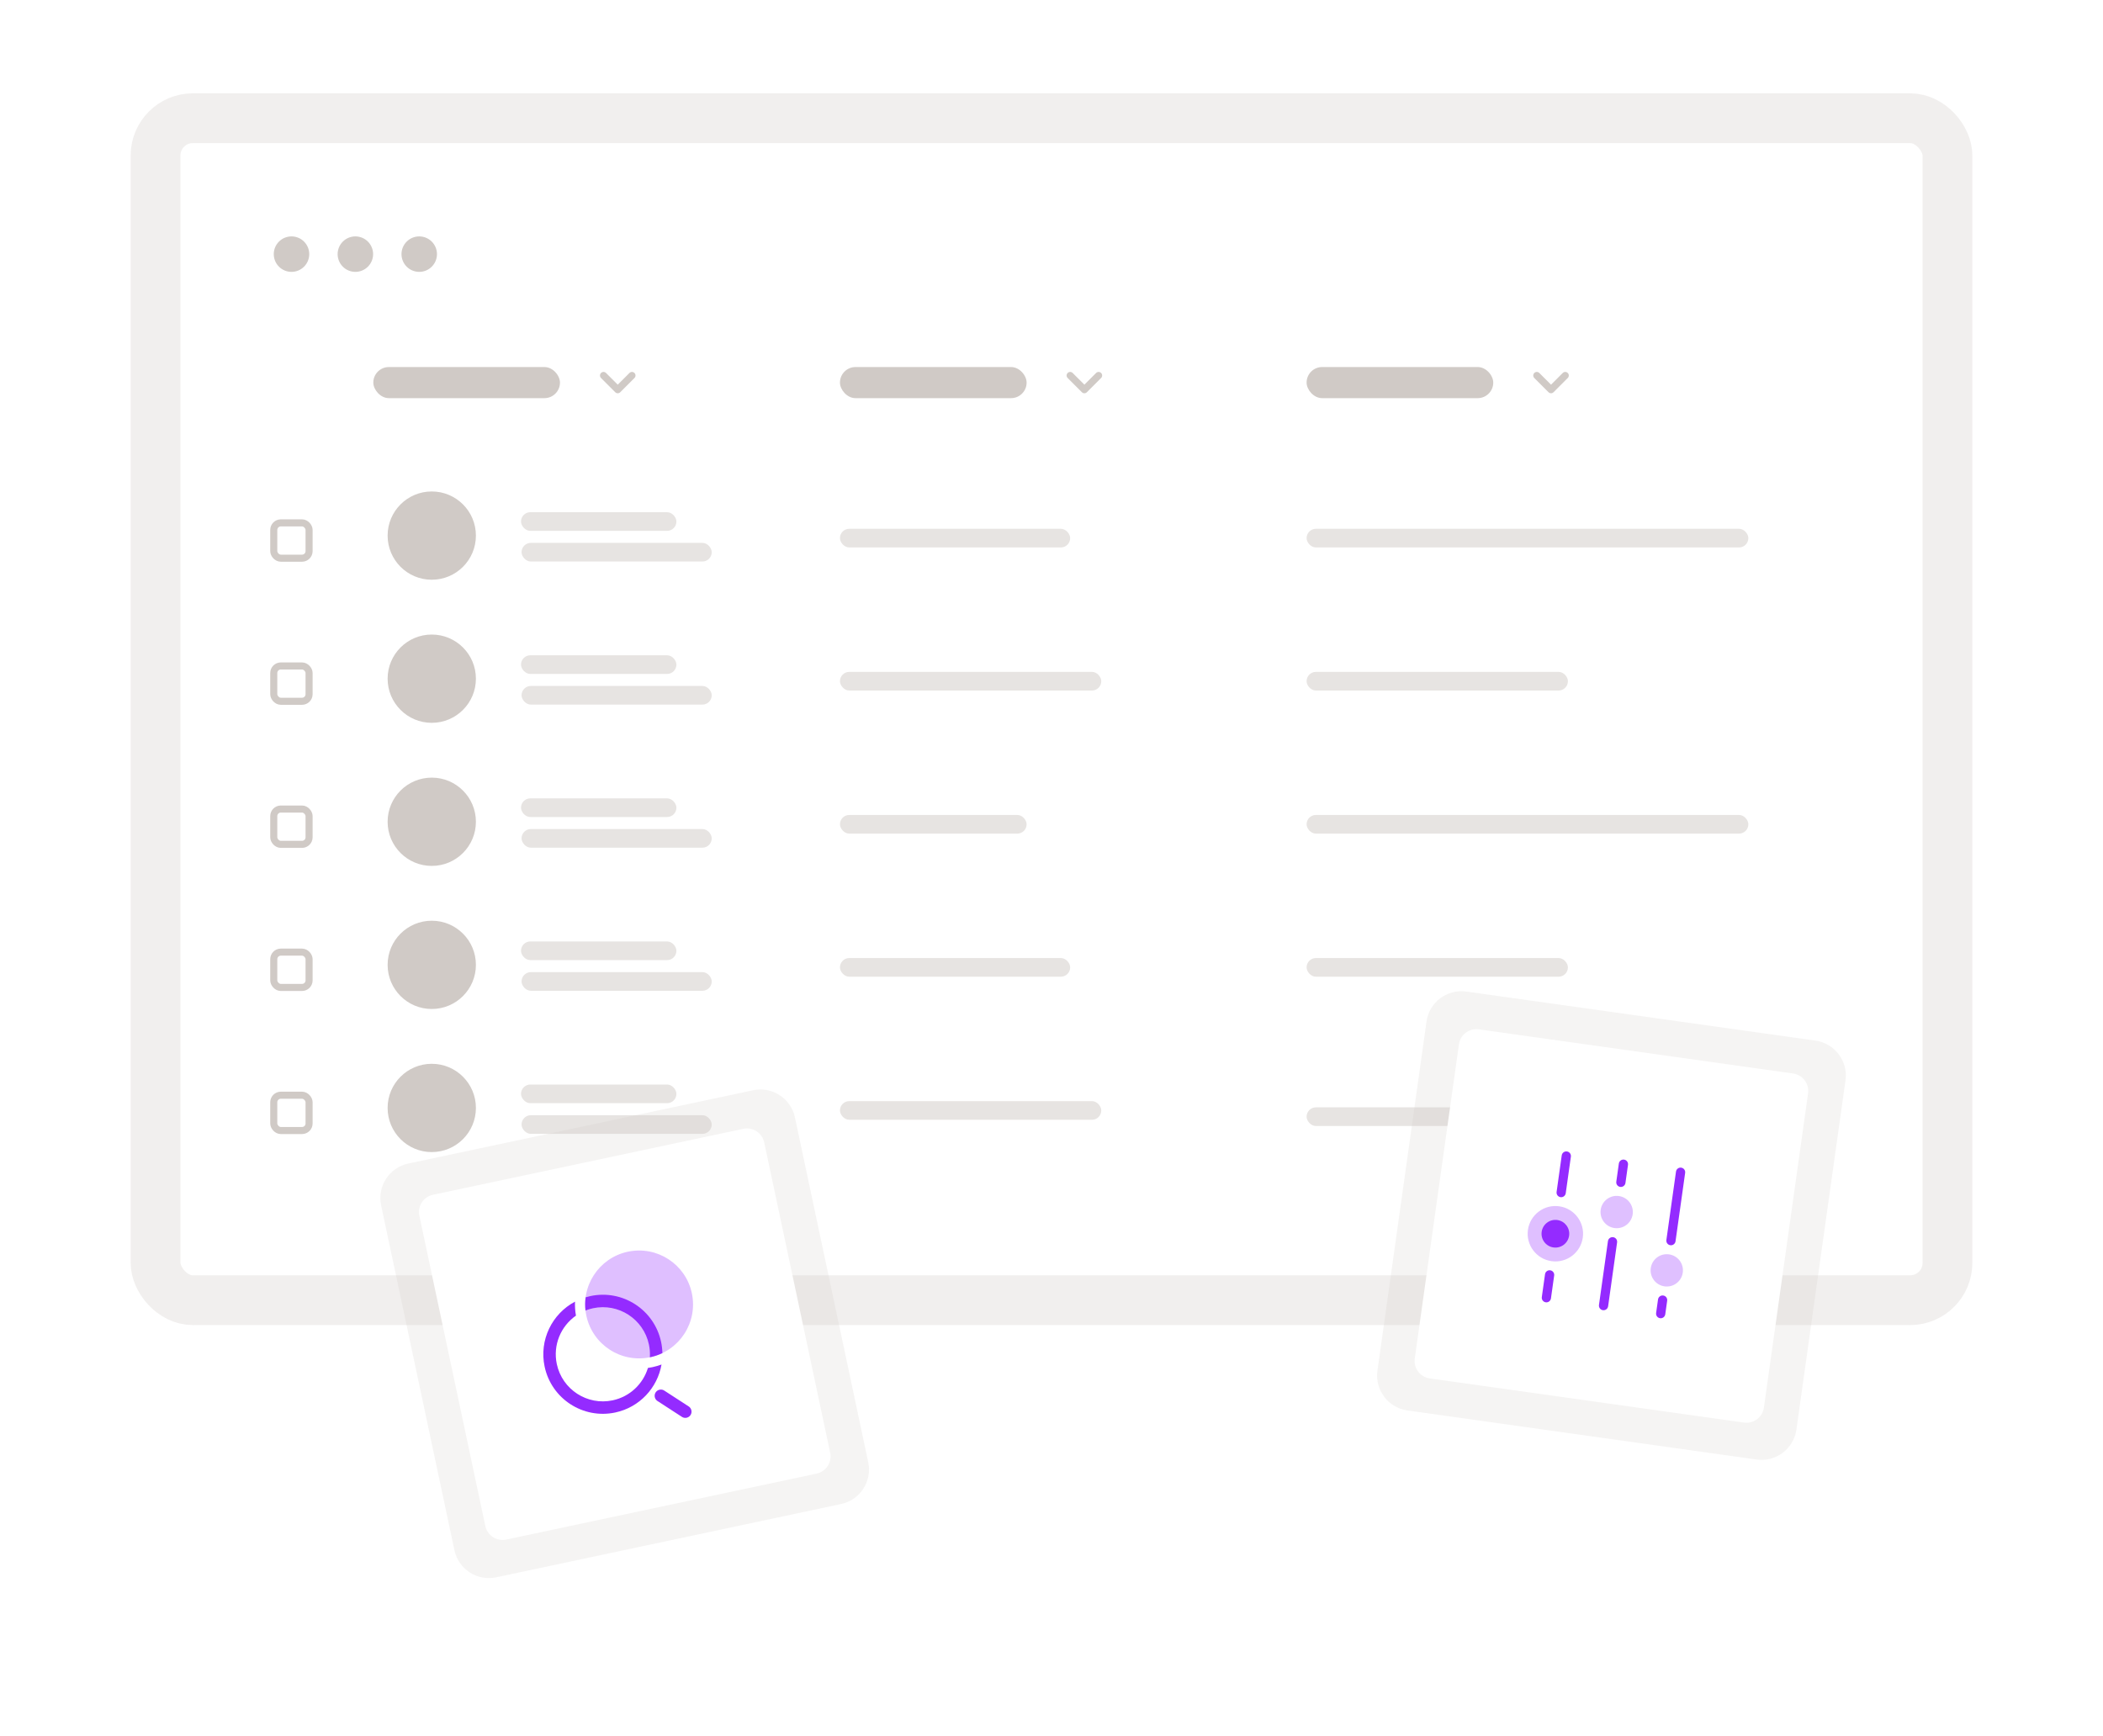 <svg width="338" height="279" viewBox="0 0 338 279" fill="none" xmlns="http://www.w3.org/2000/svg">
<g filter="url(#filter0_b_8125_5718)">
<rect x="29" y="23" width="280" height="182" rx="2" fill="white"/>
<rect x="25" y="19" width="288" height="190" rx="6" stroke="#D0CAC6" stroke-opacity="0.3" stroke-width="8"/>
</g>
<rect x="44" y="84.049" width="5.677" height="5.677" rx="1.135" stroke="#D0CAC6" stroke-width="1.135"/>
<rect x="83.738" y="82.332" width="24.977" height="3" rx="1.5" fill="#E7E4E2"/>
<rect x="83.826" y="87.262" width="30.565" height="3" rx="1.5" fill="#E7E4E2"/>
<rect x="135" y="85" width="37" height="3" rx="1.5" fill="#E7E4E2"/>
<rect x="210" y="85" width="71" height="3" rx="1.5" fill="#E7E4E2"/>
<circle cx="69.003" cy="86.108" r="4.604" fill="#D0CAC6"/>
<path d="M76.489 86.095C76.489 90.013 73.312 93.19 69.394 93.19C65.475 93.19 62.299 90.013 62.299 86.095C62.299 82.177 65.475 79 69.394 79C73.312 79 76.489 82.177 76.489 86.095Z" fill="#D0CAC6"/>
<rect x="44" y="130.049" width="5.677" height="5.677" rx="1.135" stroke="#D0CAC6" stroke-width="1.135"/>
<rect x="83.738" y="128.332" width="24.977" height="3" rx="1.5" fill="#E7E4E2"/>
<rect x="83.826" y="133.262" width="30.565" height="3" rx="1.5" fill="#E7E4E2"/>
<rect x="135" y="131" width="30" height="3" rx="1.5" fill="#E7E4E2"/>
<rect x="210" y="131" width="71" height="3" rx="1.5" fill="#E7E4E2"/>
<circle cx="69.003" cy="132.108" r="4.604" fill="#D0CAC6"/>
<path d="M76.489 132.095C76.489 136.013 73.312 139.19 69.394 139.19C65.475 139.19 62.299 136.013 62.299 132.095C62.299 128.176 65.475 125 69.394 125C73.312 125 76.489 128.176 76.489 132.095Z" fill="#D0CAC6"/>
<rect x="44" y="176.049" width="5.677" height="5.677" rx="1.135" stroke="#D0CAC6" stroke-width="1.135"/>
<rect x="83.738" y="174.332" width="24.977" height="3" rx="1.5" fill="#E7E4E2"/>
<rect x="83.826" y="179.262" width="30.565" height="3" rx="1.5" fill="#E7E4E2"/>
<rect x="135" y="177" width="42" height="3" rx="1.5" fill="#E7E4E2"/>
<rect x="210" y="178" width="71" height="3" rx="1.5" fill="#E7E4E2"/>
<circle cx="69.003" cy="178.108" r="4.604" fill="#D0CAC6"/>
<path d="M76.489 178.095C76.489 182.013 73.312 185.19 69.394 185.19C65.475 185.19 62.299 182.013 62.299 178.095C62.299 174.176 65.475 171 69.394 171C73.312 171 76.489 174.176 76.489 178.095Z" fill="#D0CAC6"/>
<rect x="44" y="107.049" width="5.677" height="5.677" rx="1.135" stroke="#D0CAC6" stroke-width="1.135"/>
<rect x="83.738" y="105.332" width="24.977" height="3" rx="1.5" fill="#E7E4E2"/>
<rect x="83.826" y="110.262" width="30.565" height="3" rx="1.5" fill="#E7E4E2"/>
<rect x="135" y="108" width="42" height="3" rx="1.5" fill="#E7E4E2"/>
<rect x="210" y="108" width="42" height="3" rx="1.5" fill="#E7E4E2"/>
<circle cx="69.003" cy="109.108" r="4.604" fill="#D0CAC6"/>
<path d="M76.489 109.095C76.489 113.013 73.312 116.19 69.394 116.19C65.475 116.19 62.299 113.013 62.299 109.095C62.299 105.176 65.475 102 69.394 102C73.312 102 76.489 105.176 76.489 109.095Z" fill="#D0CAC6"/>
<rect x="44" y="153.049" width="5.677" height="5.677" rx="1.135" stroke="#D0CAC6" stroke-width="1.135"/>
<rect x="83.738" y="151.332" width="24.977" height="3" rx="1.5" fill="#E7E4E2"/>
<rect x="83.826" y="156.262" width="30.565" height="3" rx="1.5" fill="#E7E4E2"/>
<rect x="135" y="154" width="37" height="3" rx="1.5" fill="#E7E4E2"/>
<rect x="210" y="154" width="42" height="3" rx="1.5" fill="#E7E4E2"/>
<circle cx="69.003" cy="155.108" r="4.604" fill="#D0CAC6"/>
<path d="M76.489 155.095C76.489 159.013 73.312 162.19 69.394 162.19C65.475 162.19 62.299 159.013 62.299 155.095C62.299 151.176 65.475 148 69.394 148C73.312 148 76.489 151.176 76.489 155.095Z" fill="#D0CAC6"/>
<path fill-rule="evenodd" clip-rule="evenodd" d="M49.702 40.851C49.702 41.607 49.402 42.332 48.867 42.867C48.332 43.402 47.607 43.702 46.851 43.702C46.095 43.702 45.37 43.402 44.835 42.867C44.3 42.332 44 41.607 44 40.851C44 40.095 44.3 39.37 44.835 38.835C45.37 38.3 46.095 38 46.851 38C47.607 38 48.332 38.3 48.867 38.835C49.402 39.37 49.702 40.095 49.702 40.851ZM59.967 40.851C59.967 41.607 59.667 42.332 59.132 42.867C58.597 43.402 57.872 43.702 57.116 43.702C56.36 43.702 55.635 43.402 55.1 42.867C54.565 42.332 54.265 41.607 54.265 40.851C54.265 40.095 54.565 39.37 55.1 38.835C55.635 38.3 56.36 38 57.116 38C57.872 38 58.597 38.3 59.132 38.835C59.667 39.37 59.967 40.095 59.967 40.851ZM67.38 43.702C68.136 43.702 68.861 43.402 69.396 42.867C69.93 42.332 70.231 41.607 70.231 40.851C70.231 40.095 69.93 39.37 69.396 38.835C68.861 38.3 68.136 38 67.38 38C66.624 38 65.898 38.3 65.364 38.835C64.829 39.37 64.529 40.095 64.529 40.851C64.529 41.607 64.829 42.332 65.364 42.867C65.898 43.402 66.624 43.702 67.38 43.702Z" fill="#D0CAC6"/>
<rect x="60" y="59" width="30" height="5" rx="2.5" fill="#D0CAC6"/>
<path d="M101.57 60.357L99.285 62.643L97 60.357" stroke="#D0CAC6" stroke-width="1.143" stroke-linecap="round" stroke-linejoin="round"/>
<rect x="135" y="59" width="30" height="5" rx="2.5" fill="#D0CAC6"/>
<path d="M176.57 60.357L174.285 62.643L172 60.357" stroke="#D0CAC6" stroke-width="1.143" stroke-linecap="round" stroke-linejoin="round"/>
<rect x="210" y="59" width="30" height="5" rx="2.5" fill="#D0CAC6"/>
<path d="M251.57 60.357L249.285 62.643L247 60.357" stroke="#D0CAC6" stroke-width="1.143" stroke-linecap="round" stroke-linejoin="round"/>
<g filter="url(#filter1_b_8125_5718)">
<path d="M229.274 164.21C229.709 161.111 232.575 158.952 235.674 159.388L291.789 167.274C294.888 167.71 297.048 170.575 296.612 173.674L288.726 229.789C288.29 232.889 285.425 235.048 282.325 234.612L226.21 226.726C223.111 226.29 220.952 223.425 221.387 220.326L229.274 164.21Z" fill="#D0CAC6" fill-opacity="0.2"/>
</g>
<path d="M234.483 167.872C234.7 166.322 236.133 165.242 237.683 165.46L288.186 172.558C289.736 172.776 290.816 174.209 290.598 175.758L283.5 226.262C283.282 227.811 281.849 228.891 280.3 228.673L229.796 221.575C228.247 221.358 227.167 219.925 227.385 218.375L234.483 167.872Z" fill="white"/>
<mask id="mask0_8125_5718" style="mask-type:alpha" maskUnits="userSpaceOnUse" x="237" y="178" width="42" height="41">
<path d="M278.316 183.154L242.666 178.143L237.656 213.793L273.305 218.803L278.316 183.154Z" fill="#C4C4C4"/>
</mask>
<g mask="url(#mask0_8125_5718)">
<path fill-rule="evenodd" clip-rule="evenodd" d="M267.321 208.245C267.727 208.302 268.009 208.677 267.952 209.083L267.646 211.264C267.589 211.67 267.214 211.953 266.808 211.896C266.402 211.839 266.119 211.464 266.176 211.058L266.483 208.876C266.54 208.471 266.915 208.188 267.321 208.245Z" fill="#942BFF"/>
<path fill-rule="evenodd" clip-rule="evenodd" d="M270.209 187.693C270.615 187.75 270.898 188.125 270.841 188.531L269.295 199.53C269.238 199.936 268.863 200.219 268.457 200.162C268.051 200.105 267.768 199.73 267.825 199.324L269.371 188.324C269.428 187.919 269.804 187.636 270.209 187.693Z" fill="#942BFF"/>
<path d="M267.527 206.775C268.947 206.975 270.26 205.985 270.46 204.565C270.66 203.144 269.67 201.831 268.25 201.631C266.829 201.432 265.516 202.421 265.316 203.842C265.117 205.262 266.106 206.576 267.527 206.775Z" fill="#DFC0FF"/>
<path fill-rule="evenodd" clip-rule="evenodd" d="M259.272 198.871C259.678 198.928 259.961 199.303 259.903 199.709L258.461 209.974C258.404 210.38 258.029 210.662 257.623 210.605C257.217 210.548 256.934 210.173 256.991 209.767L258.434 199.503C258.491 199.097 258.866 198.814 259.272 198.871Z" fill="#942BFF"/>
<path fill-rule="evenodd" clip-rule="evenodd" d="M261.024 186.402C261.43 186.459 261.713 186.834 261.655 187.24L261.246 190.157C261.189 190.562 260.813 190.845 260.407 190.788C260.002 190.731 259.719 190.356 259.776 189.95L260.186 187.034C260.243 186.628 260.618 186.345 261.024 186.402Z" fill="#942BFF"/>
<path d="M259.476 197.401C260.896 197.601 262.21 196.611 262.409 195.191C262.609 193.77 261.619 192.457 260.199 192.257C258.778 192.058 257.465 193.047 257.266 194.468C257.066 195.888 258.056 197.202 259.476 197.401Z" fill="#DFC0FF"/>
<path fill-rule="evenodd" clip-rule="evenodd" d="M249.159 204.194C249.564 204.251 249.847 204.626 249.79 205.032L249.274 208.706C249.217 209.112 248.842 209.395 248.436 209.338C248.03 209.281 247.747 208.905 247.804 208.499L248.321 204.825C248.378 204.42 248.753 204.137 249.159 204.194Z" fill="#942BFF"/>
<path fill-rule="evenodd" clip-rule="evenodd" d="M251.844 185.089C252.25 185.146 252.533 185.521 252.476 185.927L251.65 191.805C251.593 192.211 251.217 192.494 250.811 192.437C250.406 192.38 250.123 192.005 250.18 191.599L251.006 185.72C251.063 185.314 251.438 185.032 251.844 185.089Z" fill="#942BFF"/>
<path fill-rule="evenodd" clip-rule="evenodd" d="M245.574 197.696C245.916 195.261 248.167 193.564 250.602 193.906C253.037 194.248 254.734 196.5 254.392 198.935C254.049 201.37 251.798 203.066 249.363 202.724C246.928 202.382 245.232 200.131 245.574 197.696Z" fill="#942AFF" fill-opacity="0.3"/>
<path fill-rule="evenodd" clip-rule="evenodd" d="M250.296 196.111C249.079 195.94 247.953 196.788 247.782 198.005C247.611 199.223 248.459 200.349 249.677 200.52C250.894 200.691 252.02 199.843 252.191 198.625C252.362 197.408 251.514 196.282 250.296 196.111Z" fill="#942BFF"/>
</g>
<g filter="url(#filter2_b_8125_5718)">
<path d="M61.254 193.755C60.604 190.694 62.558 187.685 65.619 187.034L121.044 175.253C124.105 174.602 127.114 176.556 127.764 179.617L139.545 235.043C140.196 238.104 138.242 241.113 135.181 241.763L79.756 253.544C76.695 254.195 73.686 252.241 73.035 249.18L61.254 193.755Z" fill="#D0CAC6" fill-opacity="0.2"/>
</g>
<path d="M67.4 195.414C67.074 193.883 68.051 192.379 69.582 192.054L119.464 181.451C120.995 181.125 122.499 182.102 122.825 183.633L133.428 233.516C133.753 235.046 132.776 236.55 131.245 236.876L81.363 247.479C79.832 247.804 78.328 246.827 78.002 245.296L67.4 195.414Z" fill="white"/>
<mask id="mask1_8125_5718" style="mask-type:alpha" maskUnits="userSpaceOnUse" x="79" y="193" width="43" height="43">
<path d="M114.264 193.051L79.053 200.535L86.537 235.747L121.748 228.262L114.264 193.051Z" fill="#C4C4C4"/>
</mask>
<g mask="url(#mask1_8125_5718)">
<path fill-rule="evenodd" clip-rule="evenodd" d="M104.519 218.162C99.837 219.158 95.233 216.168 94.238 211.485C93.243 206.802 96.232 202.199 100.915 201.204C105.598 200.208 110.201 203.198 111.196 207.881C112.192 212.564 109.202 217.167 104.519 218.162Z" fill="#942AFF" fill-opacity="0.3"/>
<path fill-rule="evenodd" clip-rule="evenodd" d="M94.102 210.657C94.491 210.503 94.897 210.38 95.32 210.29C99.409 209.421 103.427 212.031 104.296 216.12C104.444 216.813 104.491 217.504 104.448 218.178C104.472 218.173 104.495 218.168 104.519 218.163C105.205 218.017 105.855 217.794 106.462 217.504C106.449 216.909 106.381 216.307 106.253 215.704C105.154 210.535 100.073 207.235 94.904 208.334C94.638 208.39 94.377 208.457 94.122 208.535C94.029 209.227 94.02 209.938 94.102 210.657ZM92.419 209.233C88.732 211.18 86.624 215.401 87.534 219.682C88.633 224.851 93.714 228.151 98.883 227.052C102.818 226.216 105.669 223.072 106.322 219.338C105.852 219.513 105.364 219.655 104.859 219.763C104.618 219.814 104.377 219.856 104.137 219.89C103.361 222.44 101.259 224.503 98.467 225.096C94.379 225.965 90.36 223.355 89.491 219.267C88.838 216.197 90.147 213.167 92.57 211.479C92.435 210.723 92.388 209.971 92.419 209.233Z" fill="#942BFF"/>
<path d="M110.145 226.916L106.217 224.365" stroke="#942BFF" stroke-width="2" stroke-linecap="round" stroke-linejoin="round"/>
</g>
<defs>
<filter id="filter0_b_8125_5718" x="15" y="9" width="308" height="210" filterUnits="userSpaceOnUse" color-interpolation-filters="sRGB">
<feFlood flood-opacity="0" result="BackgroundImageFix"/>
<feGaussianBlur in="BackgroundImageFix" stdDeviation="3"/>
<feComposite in2="SourceAlpha" operator="in" result="effect1_backgroundBlur_8125_5718"/>
<feBlend mode="normal" in="SourceGraphic" in2="effect1_backgroundBlur_8125_5718" result="shape"/>
</filter>
<filter id="filter1_b_8125_5718" x="195.826" y="133.826" width="126.347" height="126.347" filterUnits="userSpaceOnUse" color-interpolation-filters="sRGB">
<feFlood flood-opacity="0" result="BackgroundImageFix"/>
<feGaussianBlur in="BackgroundImageFix" stdDeviation="12.753"/>
<feComposite in2="SourceAlpha" operator="in" result="effect1_backgroundBlur_8125_5718"/>
<feBlend mode="normal" in="SourceGraphic" in2="effect1_backgroundBlur_8125_5718" result="shape"/>
</filter>
<filter id="filter2_b_8125_5718" x="35.623" y="149.623" width="129.552" height="129.552" filterUnits="userSpaceOnUse" color-interpolation-filters="sRGB">
<feFlood flood-opacity="0" result="BackgroundImageFix"/>
<feGaussianBlur in="BackgroundImageFix" stdDeviation="12.753"/>
<feComposite in2="SourceAlpha" operator="in" result="effect1_backgroundBlur_8125_5718"/>
<feBlend mode="normal" in="SourceGraphic" in2="effect1_backgroundBlur_8125_5718" result="shape"/>
</filter>
</defs>
</svg>
